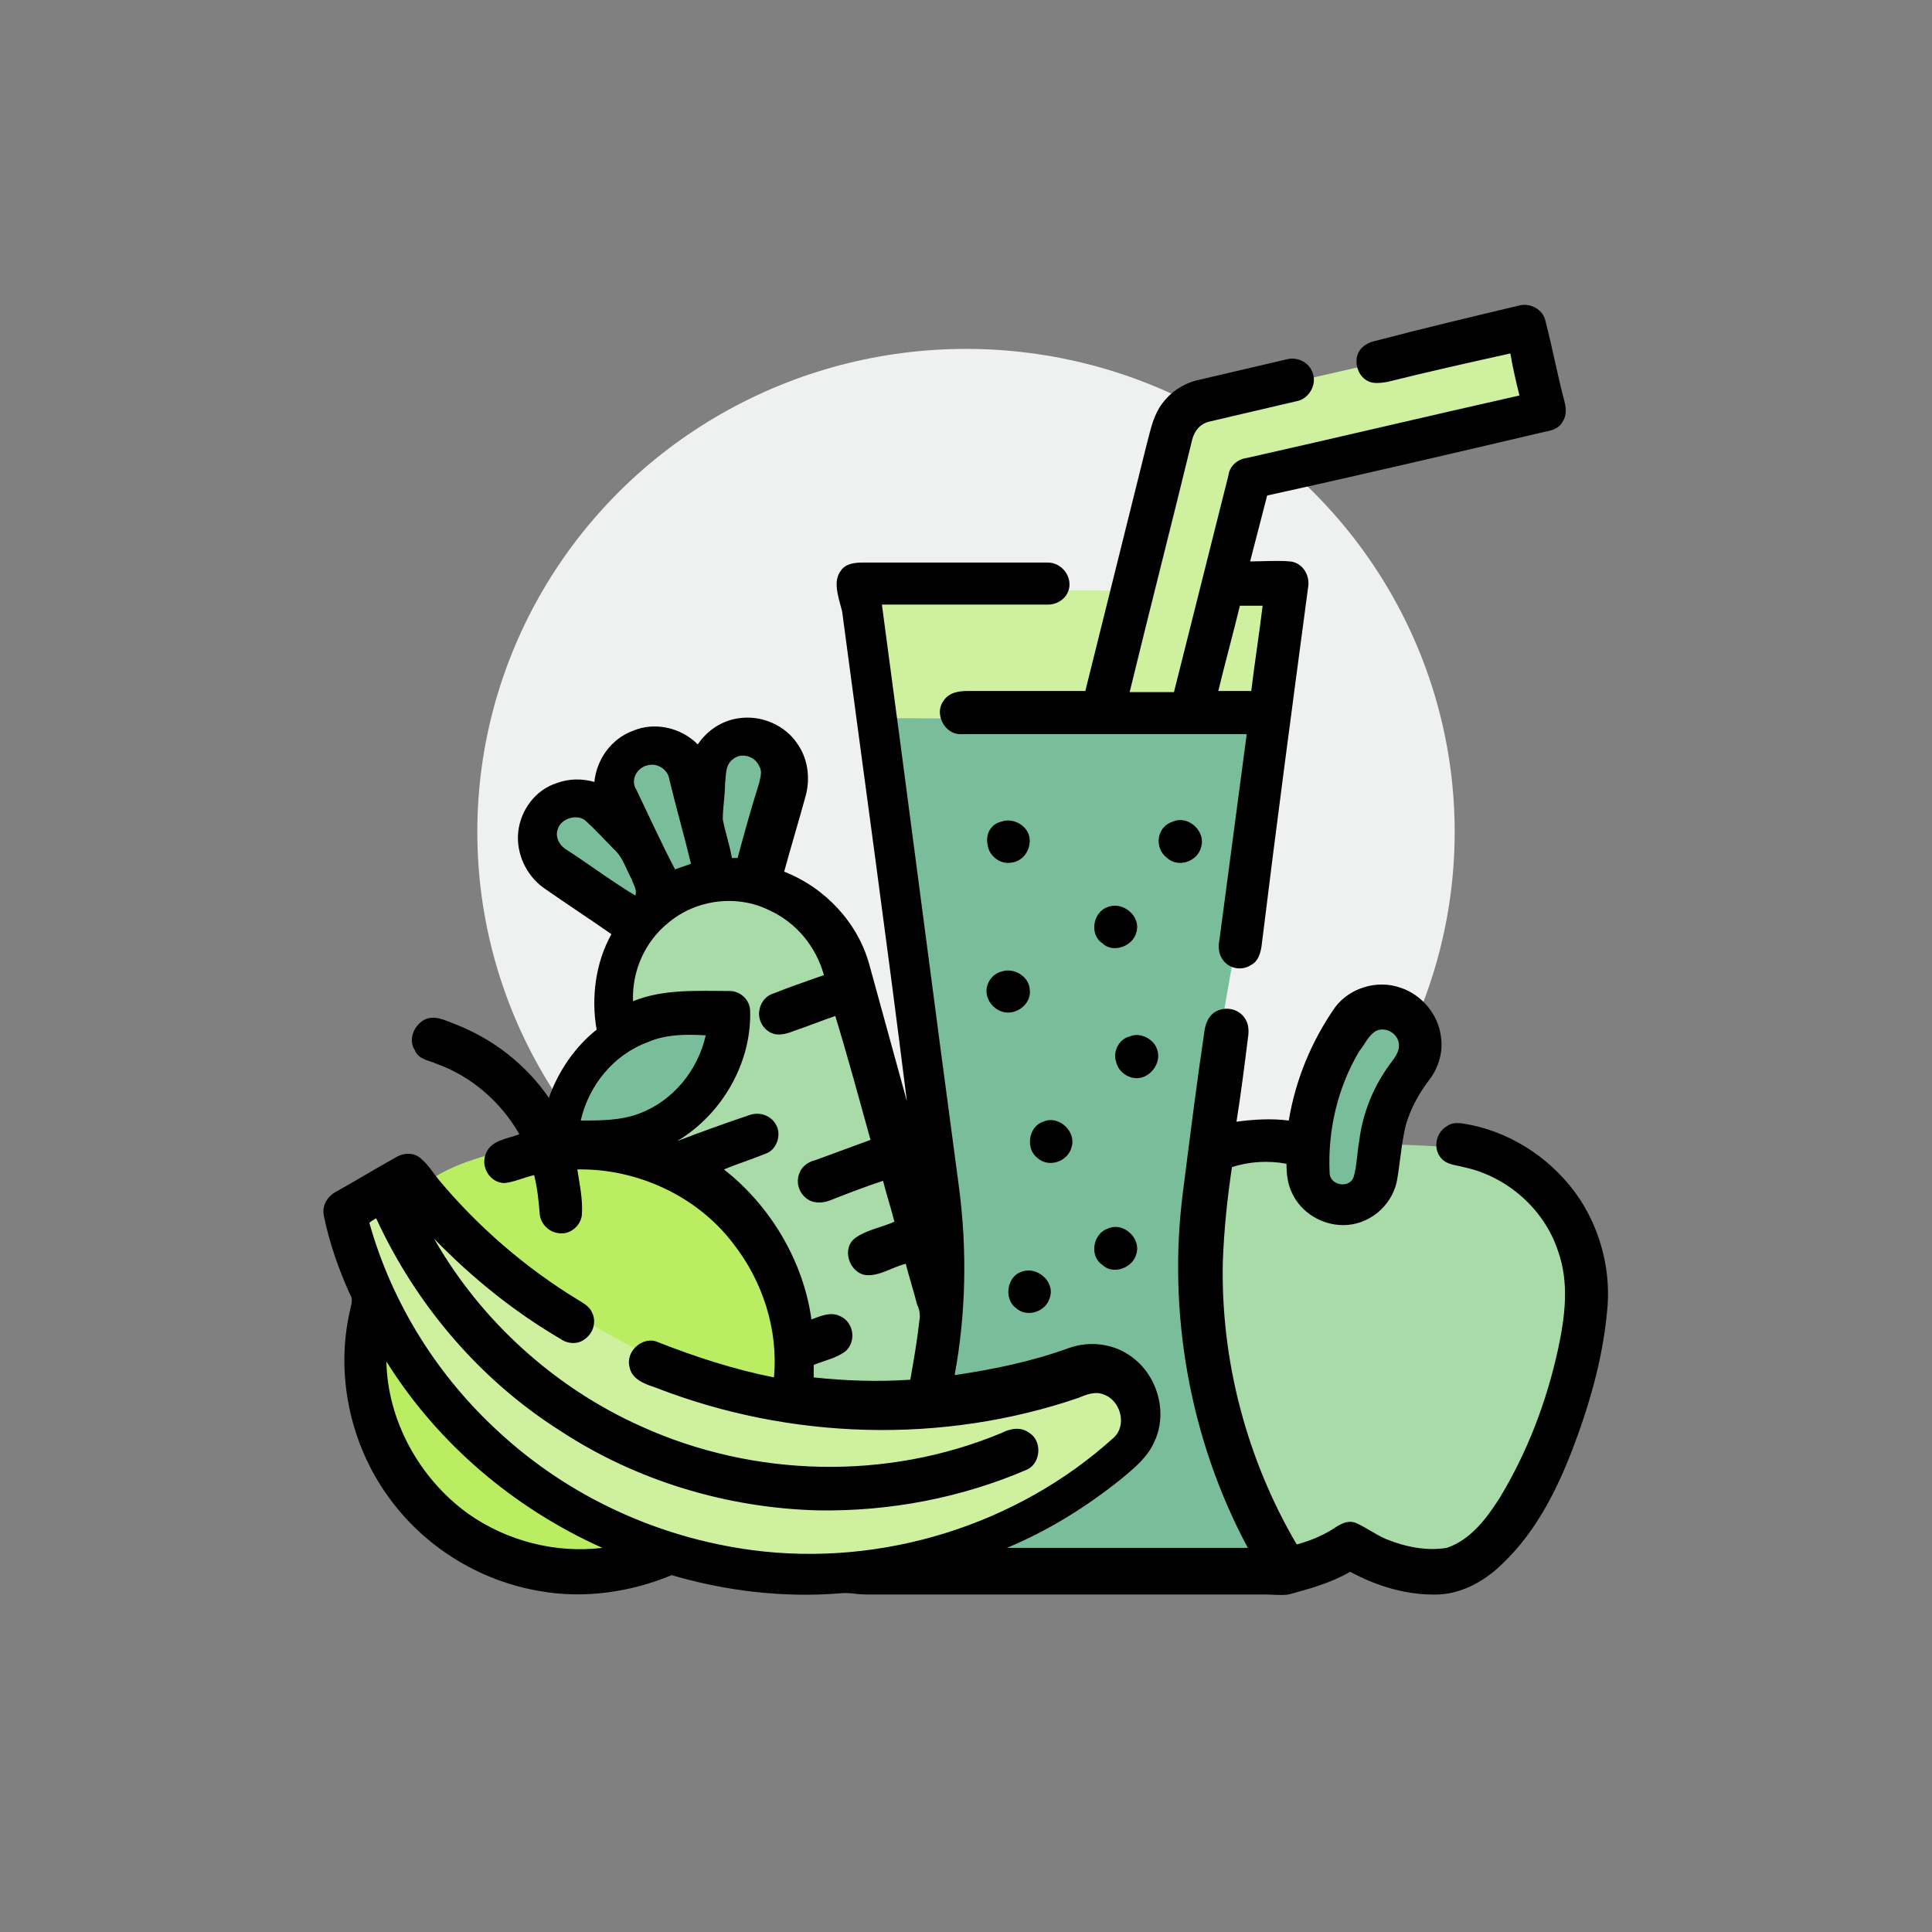 <?xml version="1.0" encoding="utf-8"?>
<!-- Generator: Adobe Illustrator 26.0.0, SVG Export Plug-In . SVG Version: 6.00 Build 0)  -->
<svg version="1.1" id="Layer_1" xmlns="http://www.w3.org/2000/svg" xmlns:xlink="http://www.w3.org/1999/xlink" x="0px" y="0px"
	 viewBox="0 0 170 170" style="enable-background:new 0 0 170 170;" xml:space="preserve">
<rect x="0" y="0" width="170" height="170" fill="#808080" stroke="none"/>
<style type="text/css">
	.st0{fill:#EFF1F1;}
	.st1{fill:#CFF09E;}
	.st2{fill:#A8DBA8;}
	.st3{fill:#79BD9A;}
	.st4{fill:#BAED62;}
</style>
<ellipse id="Ellipse_1057_00000091709443689604470400000005450962496318361233_" class="st0" cx="85" cy="73.2" rx="43" ry="42.5"/>
<polygon class="st1" points="113,52.1 111.7,61.8 76.9,63.4 76.6,51.8 "/>
<path class="st2" d="M107.4,101c0,0,23.1-1.4,26.7,1.5c3.6,2.9,7.3,7,4.8,13.8s-6.5,18.9-6.5,18.9l-8,4.3l-5.4-3.6l-5.3,2.2
	l-5.3-10.9l-2.6-16C105.9,111.2,107.4,101.5,107.4,101z"/>
<path class="st3" d="M119.8,89.4l-4.3,10.9l2.7,6.6l1.9-2l2.2-6.1l3.1-5.6C125.4,93.1,128,87.7,119.8,89.4z"/>
<path class="st3" d="M112.2,63.2H75.9c0,0,9.7,52.1,6.5,57c-3.2,4.9,3.6,17.4,3.6,17.4l18.4,1.7l7.7-0.7l-3.6-10.2L106,119l-1.4-7.5
	l1.7-14.5L112.2,63.2z"/>
<path class="st3" d="M67.2,77c0,0,2.4-10.9-1.4-12.6c-3.7-1.7-4.6,4.8-4.6,4.8S56.2,59.4,54,70c0,0-8.9,0.2-6.1,5.1s7.8,6.6,7.8,6.6
	S58.7,76.6,67.2,77z"/>
<path class="st1" d="M97,62.3l6.8-26.4l29.8-6.8l2.7,7.1l-21.1,4.3l-5.6,1.4l-3.7,18.4l-0.3,1.9C105.5,62.2,97,61.8,97,62.3z"/>
<path class="st4" d="M69.3,121.1c0,0,5.3-22-22.3-20.3c0,0-13.6,1.7-10.9,8S63.8,125,69.3,121.1z"/>
<path class="st2" d="M81.9,122.4c0,0-0.2-49.7-20.9-44.6c0,0-7.3,3.7-7.1,8c0.2,4.3,0.7,4.4,0.7,4.4l6.6-1.7l2.4,1.9l-1,4.9
	l-3.4,3.1l1.9,5.8l5.1,4.3l3.6,7.7l0.9,6.8L81.9,122.4z"/>
<path class="st3" d="M49,99.8c0,0-0.3-8.7,14.3-9.9C63.3,89.9,63.8,98.8,49,99.8z"/>
<path class="st4" d="M32.3,119.4c0,0,4.3,23.3,22.8,16.7C73.7,129.4,32.3,119.4,32.3,119.4z"/>
<path class="st1" d="M36.8,104.2c0,0,26.6,31.1,60.6,15.8l2.6,5.4l-24.7,5.6c0,0-22.5-1.5-30.3-11.9S33.9,104,33.9,104L36.8,104.2z"
	/>
<path class="st1" d="M33.9,104c0,0,17.4,45.1,65.4,18.2l-0.2,6l-18.9,9.5l-18,0.7l-20.8-11.9l-11.1-17.4v-3.2L33.9,104z"/>
<g id="_x23_000000ff">
	<path d="M133.6,26.9c1-0.3,2.2,0.3,2.4,1.4c0.6,2.3,1,4.5,1.6,6.8c0.2,0.7,0.3,1.4-0.1,2c-0.3,0.6-1,0.8-1.6,0.9
		c-8.1,1.9-16.2,3.8-24.4,5.6c-0.5,1.9-1,3.9-1.5,5.8c1.2,0,2.3-0.1,3.5,0c1.1,0.1,1.8,1.2,1.6,2.3c-1.4,10.5-2.8,21-4.1,31.6
		c-0.1,0.6-0.3,1.3-0.9,1.6c-0.9,0.6-2.1,0.3-2.6-0.6c-0.3-0.5-0.3-1.1-0.2-1.6c0.8-6,1.6-12.1,2.4-18.1c-8.4,0-16.8,0-25.2,0
		c-1.4,0-2.3-1.8-1.5-2.9c0.5-0.8,1.4-0.9,2.2-0.9c3.4,0,6.9,0,10.3,0c1.8-7.2,3.6-14.5,5.4-21.7c0.3-1.1,0.5-2.2,1.1-3.2
		c0.8-1.3,2.1-2.2,3.6-2.5c2.6-0.6,5.1-1.2,7.7-1.8c0.9-0.2,1.9,0.3,2.2,1.2c0.4,1-0.3,2.3-1.4,2.5c-2.6,0.6-5.1,1.2-7.7,1.8
		c-0.8,0.2-1.3,0.8-1.5,1.6c-1.8,7.4-3.7,14.8-5.5,22.2c1.3,0,2.6,0,3.9,0c1.6-6.4,3.2-12.7,4.8-19.1c0.1-0.8,0.8-1.4,1.6-1.5
		c8-1.8,16-3.7,24-5.5c-0.3-1.2-0.6-2.5-0.8-3.7c-3.6,0.8-7.2,1.6-10.8,2.5c-0.6,0.1-1.3,0.2-1.8-0.1c-0.9-0.5-1.2-1.8-0.7-2.6
		c0.3-0.5,0.9-0.8,1.4-0.9C125.2,28.9,129.4,27.9,133.6,26.9 M109.1,53.3c-0.6,2.5-1.3,5-1.9,7.5c1,0,1.9,0,2.9,0
		c0.3-2.5,0.7-5,1-7.5C110.4,53.3,109.7,53.3,109.1,53.3z"/>
	<path d="M74,50.2c0.4-0.6,1.2-0.7,1.9-0.7c5.4,0,10.9,0,16.3,0c1.1,0,2,1,1.9,2.1c-0.1,0.9-0.9,1.6-1.9,1.6c-4.9,0-9.8,0-14.6,0
		c2.3,17.1,4.5,34.3,6.8,51.4c0.7,5.4,0.6,11-0.4,16.4c3.4-0.5,6.8-1.2,10.1-2.4c1.7-0.6,3.7-0.4,5.2,0.6c2.5,1.6,3.5,5,2.3,7.6
		c-0.6,1.4-1.7,2.3-2.9,3.3c-3.1,2.5-6.5,4.6-10.1,6.1c7.1,0,14.1,0,21.2,0c-5.1-9.5-7.1-20.7-5.7-31.4c0.6-4.7,1.2-9.5,1.9-14.2
		c0.1-0.6,0.4-1.3,1-1.6c0.9-0.5,2.1-0.2,2.6,0.7c0.3,0.5,0.3,1.1,0.2,1.7c-0.3,2.4-0.6,4.8-1,7.3c1.5-0.2,3.1-0.3,4.6-0.1
		c0.6-3.6,2-7,4.1-10c1.3-1.7,3.7-2.4,5.7-1.7c1.9,0.6,3.4,2.4,3.6,4.4c0.2,1.4-0.3,2.8-1.1,3.8c-0.9,1.2-1.6,2.5-2,3.9
		c-0.4,1.6-0.5,3.4-0.8,5c-0.5,2.2-2.5,3.8-4.7,3.8c-1.9,0-3.7-1.1-4.5-2.8c-0.4-0.8-0.5-1.7-0.5-2.6c-1.6-0.3-3.3-0.2-4.8,0.3
		c-0.4,2.7-0.7,5.5-0.8,8.3c-0.2,8.7,2.1,17.4,6.5,24.9c1.1-0.3,2.1-0.7,3.1-1.3c0.6-0.4,1.3-0.9,2.1-0.6c0.9,0.4,1.7,1,2.6,1.4
		c1.7,0.7,3.6,1.1,5.4,0.8c2.1-0.7,3.5-2.6,4.6-4.3c2.5-4.1,4.2-8.6,5.2-13.2c0.6-2.8,1-5.8,0-8.6c-1.2-3.7-4.5-6.6-8.3-7.4
		c-0.7-0.2-1.5-0.2-2-0.8c-0.7-0.8-0.5-2.2,0.5-2.8c0.7-0.5,1.5-0.2,2.2-0.1c3.8,0.8,7.3,3.2,9.5,6.5c1.9,2.9,2.8,6.5,2.4,10
		c-0.4,4.2-1.6,8.3-3.1,12.2c-1.4,3.6-3.2,7.1-6,9.8c-1.5,1.5-3.5,2.7-5.7,2.8c-2.7,0.1-5.4-0.7-7.8-2c-1.7,1-3.6,1.5-5.4,2
		c-0.7,0.1-1.4,0-2.1,0c-11.7,0-23.4,0-35.1,0c-0.8,0-1.6-0.2-2.3-0.1c-5,0.4-10-0.2-14.8-1.6c-3.6,1.5-7.7,2.1-11.6,1.4
		c-5.4-0.9-10.3-4-13.4-8.4c-3.3-4.6-4.6-10.7-3.3-16.3c0.1-0.5,0.3-1,0-1.4c-1-2.2-1.8-4.5-2.3-6.9c-0.2-0.9,0.3-1.7,1-2.1
		c1.8-1,3.6-2.1,5.4-3.1c0.7-0.4,1.6-0.4,2.2,0.2c0.6,0.5,1,1.2,1.5,1.8c3.5,4.2,7.7,7.8,12.3,10.6c0.5,0.3,1,0.6,1.2,1.1
		c0.4,0.8,0.1,1.8-0.6,2.3c-0.6,0.5-1.5,0.5-2.2,0c-4.1-2.4-7.8-5.4-11.1-8.8c4.1,7.2,10.6,13.1,18.2,16.5
		c9.9,4.5,21.6,4.8,31.7,0.6c0.8-0.4,1.7-0.6,2.5,0c1.1,0.7,1,2.6-0.2,3.2c-5.8,2.5-12.1,3.7-18.4,3.6c-8-0.2-16-2.6-22.7-7
		c-7.1-4.5-12.7-11.1-16.2-18.7c-0.2,0.1-0.5,0.3-0.6,0.4c2,7.1,6,13.5,11.5,18.5c6.1,5.6,13.9,9.2,22.2,10.3
		c11.4,1.5,23.3-2.2,31.8-9.9c1.2-1.1,0.6-3.3-0.9-3.8c-0.7-0.3-1.5,0-2.2,0.3c-12,4.1-25.4,3.7-37.2-0.9c-0.9-0.3-2.1-0.7-2.3-1.8
		c-0.4-1.4,1.2-2.8,2.5-2.2c3.3,1.3,6.7,2.4,10.2,3.1c0.4-4.2-1-8.5-3.6-11.8c-3.2-4.2-8.5-6.6-13.7-6.5c0.2,1.3,0.5,2.7,0.4,4
		c-0.1,1-1.1,1.8-2.1,1.6c-0.8-0.1-1.5-0.8-1.6-1.6c-0.1-1.2-0.2-2.3-0.5-3.5c-0.9,0.2-1.7,0.6-2.6,0.7c-1.3,0-2.2-1.5-1.6-2.7
		c0.5-1.1,1.9-1.2,2.9-1.6c-1.6-2.8-4.2-5.1-7.3-6.2c-0.7-0.3-1.6-0.4-1.9-1.2c-0.6-0.9-0.1-2.2,0.9-2.7c0.9-0.4,1.8,0.1,2.6,0.4
		c3.4,1.3,6.3,3.6,8.3,6.5c0.8-2.3,2.3-4.5,4.2-6c-0.5-2.8-0.1-5.9,1.3-8.4c-2-1.4-4-2.7-6-4.1c-1.5-1.1-2.4-3-2.2-4.9
		c0.2-1.9,1.5-3.7,3.4-4.3c1.1-0.4,2.2-0.4,3.3-0.1c0.2-2,1.5-3.8,3.4-4.5c1.9-0.8,4.2-0.3,5.7,1.2c0.8-1.2,2.1-2.1,3.6-2.3
		c2-0.3,4.1,0.6,5.2,2.3c0.9,1.3,1.1,3,0.7,4.5c-0.6,2.2-1.3,4.5-1.9,6.7c3.6,1.4,6.5,4.5,7.5,8.2c1.1,4,2.2,8,3.3,12
		c-1.8-14.4-3.8-28.8-5.7-43.1C73.7,52.3,73.3,51.1,74,50.2 M64.5,66.8c-0.7,0.5-0.6,1.4-0.7,2.1c0,1.1-0.2,2.1-0.2,3.2
		c0.2,1.1,0.6,2.2,0.8,3.4c0.1,0,0.3,0,0.5,0c0.6-2.2,1.2-4.4,1.9-6.6c0.1-0.5,0.3-1,0-1.5C66.4,66.5,65.2,66.2,64.5,66.8 M56,69.5
		c1.1,2.3,2.2,4.7,3.4,7c0.5-0.2,0.9-0.3,1.4-0.5c-0.6-2.5-1.3-4.9-1.9-7.4c-0.1-0.8-0.9-1.4-1.7-1.3C56.1,67.4,55.4,68.6,56,69.5
		 M49.1,72.9c-0.3,0.7,0.1,1.5,0.8,1.9c2,1.3,4,2.8,6,4c0.2-0.5-0.2-1-0.3-1.4c-0.5-0.9-0.8-2-1.6-2.7c-0.8-0.8-1.6-1.7-2.5-2.5
		C50.8,71.6,49.4,72,49.1,72.9 M58.8,81.2c-2.1,1.7-3.2,4.3-3.1,6.9c2.7-1.1,5.7-0.9,8.5-0.9c0.9,0,1.7,0.7,1.8,1.6
		c0.2,4.6-2.4,9.2-6.4,11.6c2.1-0.8,4.3-1.6,6.4-2.3c0.9-0.3,1.9,0.1,2.3,0.9c0.5,0.9,0,2.2-0.9,2.5c-1.2,0.5-2.5,0.9-3.7,1.4
		c4.1,3.2,7,8.1,7.7,13.2c0.8-0.3,1.7-0.7,2.5-0.3c1.2,0.5,1.5,2.2,0.5,3.1c-0.8,0.6-1.8,0.8-2.8,1.2c0,0.4,0,0.7,0,1.1
		c2.8,0.3,5.7,0.4,8.5,0.2c0.3-1.7,0.6-3.4,0.8-5.2c0.1-0.5,0-1-0.2-1.4c-0.3-1.2-0.7-2.4-1-3.6c-1.2,0.3-2.3,1.1-3.5,1
		c-1.5-0.2-2.2-2.4-0.9-3.3c1-0.7,2.3-0.9,3.4-1.4c-0.3-1.2-0.7-2.4-1-3.6c-1.5,0.5-3.1,1.1-4.6,1.7c-0.5,0.2-1.1,0.3-1.7,0.1
		c-1-0.4-1.5-1.6-1-2.6c0.2-0.5,0.8-0.9,1.3-1c1.6-0.6,3.3-1.2,4.9-1.8c-1-3.6-2-7.3-3.1-10.9c-1.2,0.4-2.4,0.9-3.6,1.3
		c-0.5,0.2-1.1,0.4-1.7,0.3c-0.9-0.2-1.5-1.1-1.4-2c0.1-0.8,0.6-1.4,1.3-1.6c1.5-0.6,3-1.1,4.4-1.6c-0.7-2.5-2.4-4.6-4.8-5.7
		C64.9,78.7,61.3,79.1,58.8,81.2 M121.1,90.7c-0.7,0.4-1,1.2-1.5,1.8c-1.9,3.2-2.8,7-2.6,10.8c0.1,1,1.7,1.3,2.1,0.3
		c0.3-1,0.3-2.1,0.5-3.2c0.3-2.5,1.3-4.9,2.8-6.9c0.3-0.4,0.7-0.9,0.7-1.5C123.1,91,122,90.3,121.1,90.7 M57,91.7
		c-3,1.1-5.2,3.8-5.9,6.9c1.7,0,3.5,0,5.1-0.6c3-1.1,5.2-3.8,5.9-6.9C60.4,91,58.6,91,57,91.7 M34,119.8c0.1,5.2,2.9,10.3,7.2,13.4
		c3.4,2.4,7.7,3.5,11.8,3C45.2,132.7,38.5,127,34,119.8z"/>
	<path d="M88.1,72.3c1.1-0.4,2.4,0.4,2.5,1.5c0.1,1-0.6,2-1.6,2.1c-1,0.2-2-0.6-2.1-1.6C86.7,73.4,87.2,72.5,88.1,72.3z"/>
	<path d="M103.2,72.3c1.3-0.6,2.9,0.8,2.5,2.2c-0.3,1.3-2,1.9-3,1C101.5,74.6,101.8,72.7,103.2,72.3z"/>
	<path d="M97.5,79.8c1.3-0.5,2.9,0.8,2.5,2.2c-0.3,1.3-2.1,1.9-3,1C95.8,82.2,96.2,80.2,97.5,79.8z"/>
	<path d="M88.1,85.5c1.1-0.4,2.4,0.4,2.5,1.5c0.2,1.1-0.8,2.1-1.9,2.1c-1,0-1.9-0.9-1.9-1.9C86.8,86.5,87.3,85.7,88.1,85.5z"/>
	<path d="M99.4,91.2c0.9-0.4,2.1,0.2,2.4,1.1c0.4,1-0.3,2.2-1.3,2.5c-1,0.3-2.1-0.4-2.3-1.4C97.9,92.5,98.5,91.4,99.4,91.2z"/>
	<path d="M91.8,98.7c1.3-0.6,2.9,0.8,2.5,2.2c-0.3,1.3-2,1.9-3,1C90.2,101.1,90.5,99.1,91.8,98.7z"/>
	<path d="M97.5,108.1c1.3-0.6,2.9,0.8,2.5,2.2c-0.3,1.3-2.1,1.9-3,1C95.8,110.5,96.2,108.5,97.5,108.1z"/>
	<path d="M89.9,111.9c1.3-0.5,2.9,0.8,2.5,2.2c-0.3,1.3-2,1.9-3,1C88.3,114.3,88.6,112.3,89.9,111.9z"/>
</g>
<path class="st2" d="M107.4,101"/>
</svg>
